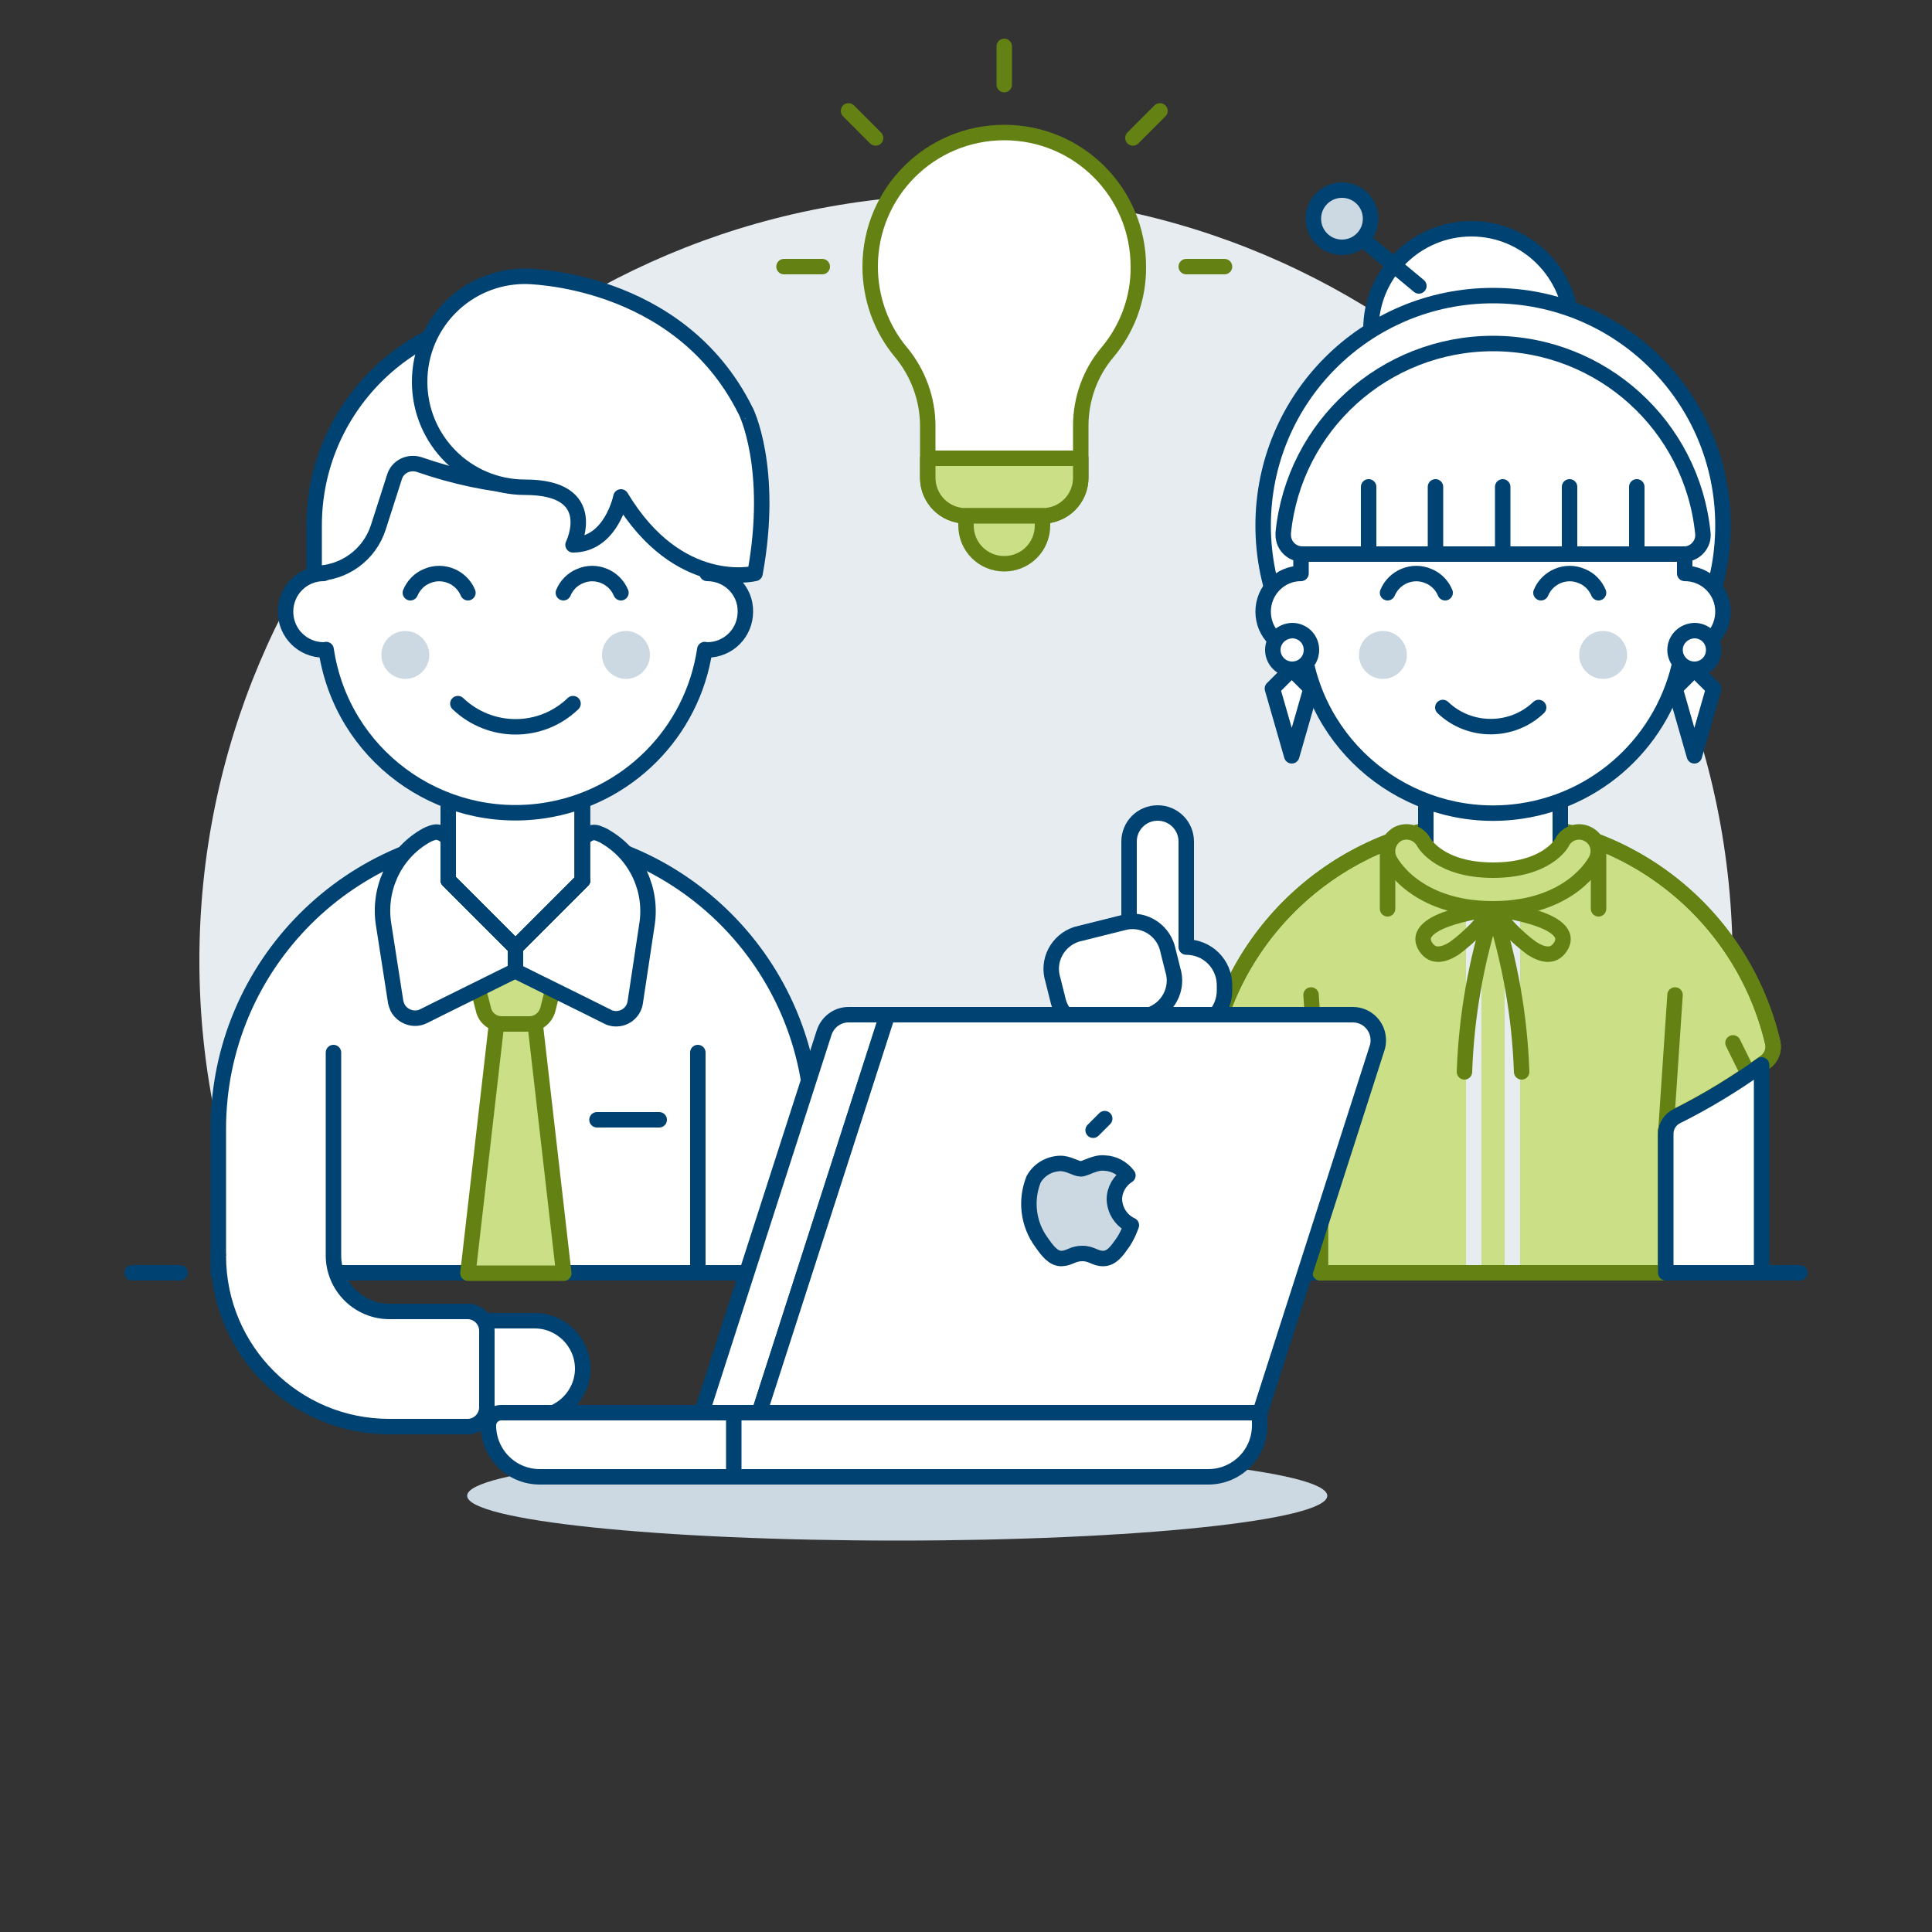 <?xml version="1.0" encoding="UTF-8"?>
<svg xmlns="http://www.w3.org/2000/svg" id="Ebene_1" data-name="Ebene 1" viewBox="0 0 500 500">
  <rect x="0" y="0" width="500" height="500" fill="#333333" stroke="none"/>
  <path d="M448.4,248.75c0-109.6-88.8-198.4-198.4-198.4S51.6,139.15,51.6,248.65c0,28.2,6,56.2,17.7,81.9h361.4c11.7-25.7,17.7-53.6,17.7-81.8Z" fill="#e7ecf1" stroke-width="0"></path>
  <path d="M56.6,329.4h386.9" fill="none" stroke="#004272" stroke-linecap="round" stroke-linejoin="round" stroke-width="4"></path>
  <path d="M34.2,329.4h12.4" fill="none" stroke="#004272" stroke-linecap="round" stroke-linejoin="round" stroke-width="4"></path>
  <path d="M453.4,329.4h12.4" fill="none" stroke="#004272" stroke-linecap="round" stroke-linejoin="round" stroke-width="4"></path>
  <path d="M294.6,69c0-19.2-15.5-34.7-34.7-34.7s-34.7,15.5-34.7,34.7c0,8.1,2.8,16,8,22.2,4.4,5.3,6.9,12.1,6.9,19v13.4c0,5.5,4.4,9.9,9.9,9.9h19.8c5.5,0,9.9-4.4,9.9-9.9v-13.4c0-6.9,2.4-13.7,6.9-19,5.2-6.2,8.1-14.1,8-22.2Z" fill="#fff" stroke-width="0"></path>
  <path d="M294.6,69c0-19.2-15.5-34.7-34.7-34.7s-34.7,15.5-34.7,34.7c0,8.1,2.8,16,8,22.2,4.4,5.3,6.9,12.1,6.9,19v13.4c0,5.5,4.4,9.9,9.9,9.9h19.8c5.5,0,9.9-4.4,9.9-9.9v-13.4c0-6.9,2.4-13.7,6.9-19,5.2-6.2,8.1-14.1,8-22.2Z" fill="none" stroke="#648213" stroke-linejoin="round" stroke-width="4"></path>
  <path d="M120.9,387.1c0,6.4,49.8,11.6,111.3,11.6s111.3-5.2,111.3-11.6-49.8-11.6-111.3-11.6-111.3,5.2-111.3,11.6Z" fill="#ccd9e2" stroke-width="0"></path>
  <path d="M240.1,118.6v5c0,5.5,4.4,9.9,9.9,9.9h19.8c5.5,0,9.9-4.4,9.9-9.9v-5h-39.6Z" fill="#cbdf86" stroke="#648213" stroke-linecap="round" stroke-linejoin="round" stroke-width="4"></path>
  <path d="M269.8,136c0,5.5-4.4,9.9-9.9,9.9s-9.9-4.4-9.9-9.9v-2.5h19.8v2.5Z" fill="#cbdf86" stroke="#648213" stroke-linecap="round" stroke-linejoin="round" stroke-width="4"></path>
  <path d="M259.9,21.9v-9.9" fill="none" stroke="#648213" stroke-linecap="round" stroke-linejoin="round" stroke-width="4"></path>
  <path d="M293.2,35.7l7-7" fill="none" stroke="#648213" stroke-linecap="round" stroke-linejoin="round" stroke-width="4"></path>
  <path d="M307,69h9.9" fill="none" stroke="#648213" stroke-linecap="round" stroke-linejoin="round" stroke-width="4"></path>
  <path d="M226.6,35.7l-7-7" fill="none" stroke="#648213" stroke-linecap="round" stroke-linejoin="round" stroke-width="4"></path>
  <path d="M212.8,69h-9.9" fill="none" stroke="#648213" stroke-linecap="round" stroke-linejoin="round" stroke-width="4"></path>
  <path d="M210.3,292.2c0-42.5-34.4-76.9-76.9-76.9s-76.9,34.4-76.9,76.9v37.2h153.8v-37.2Z" fill="#fff" stroke-width="0"></path>
  <path d="M210.3,292.2c0-42.5-34.4-76.9-76.9-76.9s-76.9,34.4-76.9,76.9v37.2h153.8v-37.2Z" fill="none" stroke="#004272" stroke-linecap="round" stroke-linejoin="round" stroke-width="4"></path>
  <path d="M180.6,272.4v57" fill="none" stroke="#004272" stroke-linecap="round" stroke-linejoin="round" stroke-width="4"></path>
  <path d="M150.8,354.2c0,6.8-5.6,12.4-12.4,12.4h-27.3v-24.8h27.3c6.8,0,12.4,5.6,12.4,12.4Z" fill="#fff" stroke="#004272" stroke-linecap="round" stroke-linejoin="round" stroke-width="4"></path>
  <path d="M86.3,324.9c0,8,6.5,14.5,14.5,14.5h20.2c2.7,0,5,2.2,5,5v19.8c0,2.7-2.2,5-5,5h-20.3c-24.4,0-44.2-19.8-44.2-44.2h29.8v-.1Z" fill="#fff" stroke-width="0"></path>
  <path d="M86.3,272.4v52.5c0,8,6.5,14.5,14.5,14.5h20.2c2.7,0,5,2.2,5,5v19.8c0,2.7-2.2,5-5,5h-20.3c-24.4,0-44.2-19.8-44.2-44.2" fill="none" stroke="#004272" stroke-linecap="round" stroke-linejoin="round" stroke-width="4"></path>
  <path d="M170.6,289.8h-16.1" fill="none" stroke="#004272" stroke-linecap="round" stroke-linejoin="round" stroke-width="4"></path>
  <path d="M121,245.1h24.8l-4,16.1c-.6,2.2-2.5,3.8-4.8,3.8h-7.1c-2.3,0-4.3-1.5-4.8-3.8l-4.1-16.1Z" fill="#cbdf86" stroke="#648213" stroke-linecap="round" stroke-linejoin="round" stroke-width="4"></path>
  <path d="M128.5,265l-7.4,64.5h24.8l-7.4-64.5h-10Z" fill="#cbdf86" stroke="#648213" stroke-linecap="round" stroke-linejoin="round" stroke-width="4"></path>
  <path d="M133.4,221.4v29.8l-19.8,9.8-4,2c-2.4,1.2-5.4.2-6.7-2.2-.2-.5-.4-1-.5-1.5l-3.1-19.9c-1.5-9.1,2.6-18.2,10.5-22.9.8-.5,1.7-.9,2.6-1.1,2.9-.7,5.8,4.8,8.9,4.5l12.1,1.5Z" fill="#fff" stroke="#004272" stroke-linecap="round" stroke-linejoin="round" stroke-width="4"></path>
  <path d="M167.4,239.5l-3,19.9c-.4,2.7-2.9,4.6-5.7,4.2-.5-.1-1-.2-1.5-.5l-4-2-19.8-9.8v-29.8l12-1.5c3,.4,6-5.2,8.9-4.5,1,.3,1.9.7,2.8,1.3,7.7,4.7,11.8,13.7,10.3,22.7Z" fill="#fff" stroke="#004272" stroke-linecap="round" stroke-linejoin="round" stroke-width="4"></path>
  <path d="M150.8,227.8l-17.4,17.4-17.4-17.4v-27.3h34.7v27.3h.1Z" fill="#fff" stroke="#004272" stroke-linecap="round" stroke-linejoin="round" stroke-width="4"></path>
  <path d="M150.8,227.8l-17.4,17.4-17.4-17.4v-27.3h34.7v27.3h.1Z" fill="none" stroke="#004272" stroke-linecap="round" stroke-linejoin="round" stroke-width="4"></path>
  <path d="M150.8,227.8l-17.4,17.4-17.4-17.4v-27.3h34.7v27.3h.1Z" fill="none" stroke="#004272" stroke-linecap="round" stroke-linejoin="round" stroke-width="4"></path>
  <path d="M386.4,212.9c-34.5-.2-64.6,23.5-72.5,57-.4,1.9.3,3.9,2,5,7.2,5.2,14.9,9.9,22.8,13.9,1.8.8,3,2.6,3,4.6v36h89.3v-36c0-2,1.2-3.8,3-4.6,8-4,15.6-8.7,22.8-13.9,1.6-1.1,2.4-3.1,2-5-7.9-33.6-37.9-57.2-72.4-57Z" fill="#cbdf86" stroke="#648213" stroke-linecap="round" stroke-linejoin="round" stroke-width="4"></path>
  <path d="M381.4,234.8v94.6" fill="none" stroke="#e7ecf1" stroke-linecap="round" stroke-linejoin="round" stroke-width="4"></path>
  <path d="M391.4,234.8v94.6" fill="none" stroke="#e7ecf1" stroke-linecap="round" stroke-linejoin="round" stroke-width="4"></path>
  <path d="M386.4,212.9c-34.5-.2-64.6,23.5-72.5,57-.4,1.9.3,3.9,2,5,7.2,5.2,14.9,9.9,22.8,13.9,1.8.8,3,2.6,3,4.6v36h89.3v-36c0-2,1.2-3.8,3-4.6,8-4,15.6-8.7,22.8-13.9,1.6-1.1,2.4-3.1,2-5-7.9-33.6-37.9-57.2-72.4-57Z" fill="none" stroke="#648213" stroke-linecap="round" stroke-linejoin="round" stroke-width="4"></path>
  <path d="M369,227.8h34.8v-27.3h-34.8v27.3Z" fill="#fff" stroke="#004272" stroke-linecap="round" stroke-linejoin="round" stroke-width="4"></path>
  <path d="M369,227.8h34.8v-27.3h-34.8v27.3Z" fill="none" stroke="#004272" stroke-linecap="round" stroke-linejoin="round" stroke-width="4"></path>
  <path d="M413.7,220.3v14.9" fill="none" stroke="#648213" stroke-linecap="round" stroke-linejoin="round" stroke-width="4"></path>
  <path d="M359.1,235.2v-14.9" fill="none" stroke="#648213" stroke-linecap="round" stroke-linejoin="round" stroke-width="4"></path>
  <path d="M386.4,235.2s-22.3,2.5-17.4,9.9c1.8,2.7,4.6,2.1,7.4.3,3.9-2.9,7.2-6.3,10-10.2Z" fill="none" stroke="#648213" stroke-linecap="round" stroke-linejoin="round" stroke-width="4"></path>
  <path d="M386.4,235.2c-4.4,13.6-6.9,27.8-7.4,42.2" fill="none" stroke="#648213" stroke-linecap="round" stroke-linejoin="round" stroke-width="4"></path>
  <path d="M386.4,235.2s22.3,2.5,17.4,9.9c-1.8,2.7-4.6,2.1-7.4.3-3.9-2.9-7.2-6.3-10-10.2Z" fill="none" stroke="#648213" stroke-linecap="round" stroke-linejoin="round" stroke-width="4"></path>
  <path d="M386.4,235.2c4.4,13.6,6.9,27.8,7.4,42.2l-7.4-42.2Z" fill="#cbdf86" stroke-width="0"></path>
  <path d="M386.4,235.2c4.4,13.6,6.9,27.8,7.4,42.2" fill="none" stroke="#648213" stroke-linecap="round" stroke-linejoin="round" stroke-width="4"></path>
  <path d="M339.3,257.5l2.5,37.2" fill="none" stroke="#648213" stroke-linecap="round" stroke-linejoin="round" stroke-width="4"></path>
  <path d="M320.4,278l4.1-8.1" fill="none" stroke="#004272" stroke-linecap="round" stroke-linejoin="round" stroke-width="4"></path>
  <path d="M433.5,257.5l-2.5,37.2" fill="none" stroke="#648213" stroke-linecap="round" stroke-linejoin="round" stroke-width="4"></path>
  <path d="M452.5,278l-4-8.1,4,8.1Z" fill="#c8ffa1" stroke-width="0"></path>
  <path d="M452.5,278l-4-8.1" fill="none" stroke="#648213" stroke-linecap="round" stroke-linejoin="round" stroke-width="4"></path>
  <path d="M434.1,288.8c-1.8.8-3,2.6-3,4.6v36h24.8v-53.8c-7,5-14.2,9.4-21.8,13.2Z" fill="#fff" stroke="#004272" stroke-linecap="round" stroke-linejoin="round" stroke-width="4"></path>
  <path d="M341.8,293.4c0-2-1.2-3.8-3-4.6-7.6-3.8-14.9-8.2-21.8-13.1v31.4c0,2.7-2.2,5-5,5s-5-2.2-5-5v-39.7l4.4-2.2c3.4-1.7,5.5-5.1,5.5-8.9v-1.3c0-5.5-4.4-9.9-9.9-9.9v-27.3c0-4.1-3.3-7.4-7.4-7.4s-7.4,3.3-7.4,7.4v21.9l-8.6,2.1c-4.9,1.6-7.7,6.8-6.1,11.8l1.2,4.8c.6,2.4,2,4.5,4,6-.2,3.1-.4,5.7-.4,6.5v36.1c0,16.4,13.3,29.8,29.8,29.8,11.8,0,22.5-7,27.2-17.8,1.6-3.7,2.5-7.7,2.5-11.7v-13.9Z" fill="#fff" stroke="#004272" stroke-linecap="round" stroke-linejoin="round" stroke-width="4"></path>
  <path d="M284.6,265.9l12.8-3.2c4.9-1.6,7.7-6.8,6.1-11.8l-1.2-4.8c-1-5.1-5.8-8.4-10.9-7.5l-12.8,3.2c-4.9,1.6-7.7,6.8-6.1,11.8l1.2,4.8c1,5.1,5.9,8.4,10.9,7.5Z" fill="#fff" stroke="#004272" stroke-linecap="round" stroke-linejoin="round" stroke-width="4"></path>
  <path d="M386.4,235.2c-20.2,0-26.5-12.1-26.8-12.7-1.2-2.5-.2-5.4,2.2-6.7,2.5-1.2,5.4-.2,6.7,2.2.1.2,4.1,7.2,17.9,7.2s17.8-6.9,17.9-7.3c1.3-2.4,4.3-3.3,6.7-2,2.4,1.2,3.3,4.2,2.1,6.6-.2.5-6.5,12.7-26.7,12.7Z" fill="#cbdf86" stroke="#648213" stroke-linecap="round" stroke-linejoin="round" stroke-width="4"></path>
  <path d="M183,148.4v-12.4c0-27.4-22.2-49.6-49.6-49.6s-49.6,22.2-49.6,49.6v12.4c-5.5,0-9.9,4.4-9.9,9.9s4.4,9.9,9.9,9.9c.2,0,.4,0,.6-.1,4,27.1,29.2,45.7,56.3,41.7,21.5-3.2,38.5-20.1,41.7-41.7.2,0,.4.1.6.1,5.5,0,9.9-4.4,9.9-9.9.1-5.5-4.4-9.9-9.9-9.9Z" fill="#fff" stroke="#004272" stroke-linecap="round" stroke-linejoin="round" stroke-width="4"></path>
  <path d="M118.5,182.1c8.4,8,21.5,8,29.8,0" fill="none" stroke="#004272" stroke-linecap="round" stroke-linejoin="round" stroke-width="4"></path>
  <path d="M98.7,169.5c0,3.4,2.8,6.2,6.2,6.2s6.2-2.8,6.2-6.2-2.8-6.2-6.2-6.2-6.2,2.7-6.2,6.2Z" fill="#ccd9e2" stroke-width="0"></path>
  <path d="M155.8,169.5c0,3.4,2.8,6.2,6.2,6.2s6.2-2.8,6.2-6.2-2.8-6.2-6.2-6.2-6.2,2.7-6.2,6.2Z" fill="#ccd9e2" stroke-width="0"></path>
  <path d="M160.7,153.4c-1.7-4.1-6.5-6.1-10.6-4.3-2,.8-3.5,2.4-4.3,4.3" fill="none" stroke="#004272" stroke-linecap="round" stroke-linejoin="round" stroke-width="4"></path>
  <path d="M121.1,153.4c-1.7-4.1-6.5-6.1-10.6-4.3-2,.8-3.5,2.4-4.3,4.3" fill="none" stroke="#004272" stroke-linecap="round" stroke-linejoin="round" stroke-width="4"></path>
  <path d="M135.9,81.4c-30.1,0-54.6,24.4-54.6,54.6v12.4h.2c7.5,0,14.1-4.8,16.4-11.9l4.2-13.1c.8-2.6,3.6-4,6.3-3.2,8.9,3.1,18.1,5.1,27.5,5.8,11-1.1,21.9-3.6,32.2-7.4l6,18c2.3,7,8.9,11.8,16.3,11.8v-12.4c.1-30.1-24.3-54.6-54.5-54.6Z" fill="#fff" stroke-width="0"></path>
  <path d="M135.9,81.4c-30.1,0-54.6,24.4-54.6,54.6v12.4h.2c7.5,0,14.1-4.8,16.4-11.9l4.2-13.1c.8-2.6,3.6-4,6.3-3.2,8.9,3.1,18.1,5.1,27.5,5.8,11-1.1,21.9-3.6,32.2-7.4l6,18c2.3,7,8.9,11.8,16.3,11.8v-12.4c.1-30.1-24.3-54.6-54.5-54.6Z" fill="none" stroke="#004272" stroke-linecap="round" stroke-linejoin="round" stroke-width="4"></path>
  <path d="M195.4,148.4s-19.8,5-34.7-19.8c0,0-2.5,12.4-12.4,12.4,0,0,7.4-14.9-12.4-14.9-15.1,0-27.3-12.2-27.3-27.3s12.2-27.3,27.3-27.3c0,0,39.7,0,57,34.7.1,0,7.5,14.9,2.5,42.2Z" fill="#fff" stroke-width="0"></path>
  <path d="M195.4,148.4s-19.8,5-34.7-19.8c0,0-2.5,12.4-12.4,12.4,0,0,7.4-14.9-12.4-14.9-15.1,0-27.3-12.2-27.3-27.3s12.2-27.3,27.3-27.3c0,0,39.7,0,57,34.7.1,0,7.5,14.9,2.5,42.2Z" fill="none" stroke="#004272" stroke-linecap="round" stroke-linejoin="round" stroke-width="4"></path>
  <path d="M354.8,85.2c0,14.4,11.7,26,26,26s26-11.7,26-26-11.7-26-26-26-26,11.6-26,26Z" fill="#fff" stroke-width="0"></path>
  <path d="M354.8,85.2c0,14.4,11.7,26,26,26s26-11.7,26-26-11.7-26-26-26-26,11.6-26,26Z" fill="none" stroke="#004272" stroke-linecap="round" stroke-linejoin="round" stroke-width="4"></path>
  <path d="M326.9,136c0,32.9,26.6,59.5,59.5,59.5s59.5-26.6,59.5-59.5-26.6-59.5-59.5-59.5-59.5,26.6-59.5,59.5Z" fill="#fff" stroke-width="0"></path>
  <path d="M326.9,136c0,32.9,26.6,59.5,59.5,59.5s59.5-26.6,59.5-59.5-26.6-59.5-59.5-59.5-59.5,26.6-59.5,59.5Z" fill="none" stroke="#004272" stroke-linecap="round" stroke-linejoin="round" stroke-width="4"></path>
  <path d="M326.9,158.3c0,5.5,4.4,9.9,9.9,9.9h.6c4,27.1,29.3,45.7,56.3,41.7,21.5-3.2,38.4-20.1,41.7-41.7h.6c5.5,0,9.9-4.4,9.9-9.9s-4.4-9.9-9.9-9.9v-8c-12.7-.9-24.6-6.5-33.3-15.8-4.5-6-8.3-12.5-11.3-19.4-3.6,10.3-9.7,19.6-17.8,26.9-10.6,7.8-24,10.7-36.9,8.1v8.2c-5.4,0-9.8,4.4-9.8,9.9Z" fill="#fff" stroke="#004272" stroke-linecap="round" stroke-linejoin="round" stroke-width="4"></path>
  <path d="M359.1,153.4c1.7-4.1,6.5-6.1,10.6-4.3,2,.8,3.5,2.4,4.3,4.3" fill="none" stroke="#004272" stroke-linecap="round" stroke-linejoin="round" stroke-width="4"></path>
  <path d="M398.8,153.4c1.7-4.1,6.5-6.1,10.6-4.3,2,.8,3.5,2.4,4.3,4.3" fill="none" stroke="#004272" stroke-linecap="round" stroke-linejoin="round" stroke-width="4"></path>
  <path d="M408.7,169.5c0,3.4,2.8,6.2,6.2,6.2s6.2-2.8,6.2-6.2-2.8-6.2-6.2-6.2-6.2,2.7-6.2,6.2Z" fill="#ccd9e2" stroke-width="0"></path>
  <path d="M351.7,169.5c0,3.4,2.8,6.2,6.2,6.2s6.2-2.8,6.2-6.2-2.8-6.2-6.2-6.2-6.2,2.7-6.2,6.2Z" fill="#ccd9e2" stroke-width="0"></path>
  <path d="M398.2,183.1c-6.9,6.6-17.9,6.6-24.8,0" fill="none" stroke="#004272" stroke-linecap="round" stroke-linejoin="round" stroke-width="4"></path>
  <path d="M329.4,168.2c0,2.7,2.2,5,5,5s5-2.2,5-5-2.2-5-5-5c-2.8.1-5,2.3-5,5Z" fill="#fff" stroke="#004272" stroke-linecap="round" stroke-linejoin="round" stroke-width="4"></path>
  <path d="M334.3,173.2l5,5-5,17.4-5-17.4,5-5Z" fill="#fff" stroke="#004272" stroke-linecap="round" stroke-linejoin="round" stroke-width="4"></path>
  <path d="M433.5,168.2c0,2.7,2.2,5,5,5s5-2.2,5-5-2.2-5-5-5c-2.8.1-5,2.3-5,5Z" fill="#fff" stroke="#004272" stroke-linecap="round" stroke-linejoin="round" stroke-width="4"></path>
  <path d="M438.5,173.2l-5,5,5,17.4,5-17.4-5-5Z" fill="#fff" stroke="#004272" stroke-linecap="round" stroke-linejoin="round" stroke-width="4"></path>
  <path d="M367.2,74l-14.9-12.4" fill="none" stroke="#004272" stroke-linecap="round" stroke-linejoin="round" stroke-width="4"></path>
  <path d="M339.9,56.6c0,4.1,3.3,7.4,7.4,7.4s7.4-3.3,7.4-7.4-3.3-7.4-7.4-7.4-7.4,3.3-7.4,7.4Z" fill="#ccd9e2" stroke="#004272" stroke-linejoin="round" stroke-width="4"></path>
  <path d="M386.4,88.9c28,0,51.5,21.2,54.3,49.1.3,2.7-1.8,5.2-4.5,5.4h-99.1c-2.8,0-5-2.2-5-5v-.5c2.8-27.8,26.3-49,54.3-49Z" fill="#fff" stroke-width="0"></path>
  <path d="M386.4,88.9c28,0,51.5,21.2,54.3,49.1.3,2.7-1.8,5.2-4.5,5.4h-99.1c-2.8,0-5-2.2-5-5v-.5c2.8-27.8,26.3-49,54.3-49Z" fill="none" stroke="#004272" stroke-linecap="round" stroke-linejoin="round" stroke-width="4"></path>
  <path d="M423.6,143.4v-17.4" fill="none" stroke="#004272" stroke-linecap="round" stroke-linejoin="round" stroke-width="4"></path>
  <path d="M406.2,143.4v-17.4" fill="none" stroke="#004272" stroke-linecap="round" stroke-linejoin="round" stroke-width="4"></path>
  <path d="M388.9,143.4v-17.4" fill="none" stroke="#004272" stroke-linecap="round" stroke-linejoin="round" stroke-width="4"></path>
  <path d="M371.5,143.4v-17.4" fill="none" stroke="#004272" stroke-linecap="round" stroke-linejoin="round" stroke-width="4"></path>
  <path d="M354.2,143.4v-17.4" fill="none" stroke="#004272" stroke-linecap="round" stroke-linejoin="round" stroke-width="4"></path>
  <path d="M196.5,365.6h-14.9l31.7-98.4c.9-2.7,3.4-4.6,6.3-4.6h10l-33.1,103Z" fill="#fff" stroke="#004272" stroke-linejoin="round" stroke-width="4"></path>
  <path d="M326.1,365.6h-129.6l33.2-103h120.4c3.7,0,6.6,3,6.6,6.6,0,.7-.1,1.4-.3,2l-30.3,94.4Z" fill="#fff" stroke-width="0"></path>
  <path d="M326.1,365.6h-136.3v16.6h122.9c7.3,0,13.3-5.9,13.3-13.3v-3.3h.1Z" fill="#fff" stroke="#004272" stroke-linejoin="round" stroke-width="4"></path>
  <path d="M189.8,365.6h-60.1c-1.8,0-3.3,1.5-3.3,3.3,0,7.3,5.9,13.3,13.3,13.3h50.2v-16.6h-.1Z" fill="#fff" stroke="#004272" stroke-linejoin="round" stroke-width="4"></path>
  <path d="M288.4,310.4c0-2.5,1.4-4.9,3.5-6.2-1.4-1.9-3.6-3.1-6-3.2-2.5-.3-5,1.5-6.2,1.5s-3.3-1.5-5.4-1.4c-2.8.1-5.4,1.6-6.8,4.1-2.2,5.5-1.4,11.7,2.1,16.4,1.4,2,3,4.2,5.2,4.1,2.1-.1,2.8-1.3,5.3-1.3s3.2,1.3,5.4,1.3,3.6-2,5-4c1-1.4,1.7-3,2.3-4.6-2.6-1.2-4.3-3.8-4.4-6.7Z" fill="#ccd9e2" stroke="#004272" stroke-linejoin="round" stroke-width="4"></path>
  <path d="M282.9,292.5l3-3" fill="none" stroke="#004272" stroke-linecap="round" stroke-linejoin="round" stroke-width="4"></path>
  <path d="M326.1,365.6h-129.6l33.2-103h120.4c3.7,0,6.6,3,6.6,6.6,0,.7-.1,1.4-.3,2l-30.3,94.4Z" fill="none" stroke="#004272" stroke-linejoin="round" stroke-width="4"></path>
</svg>

